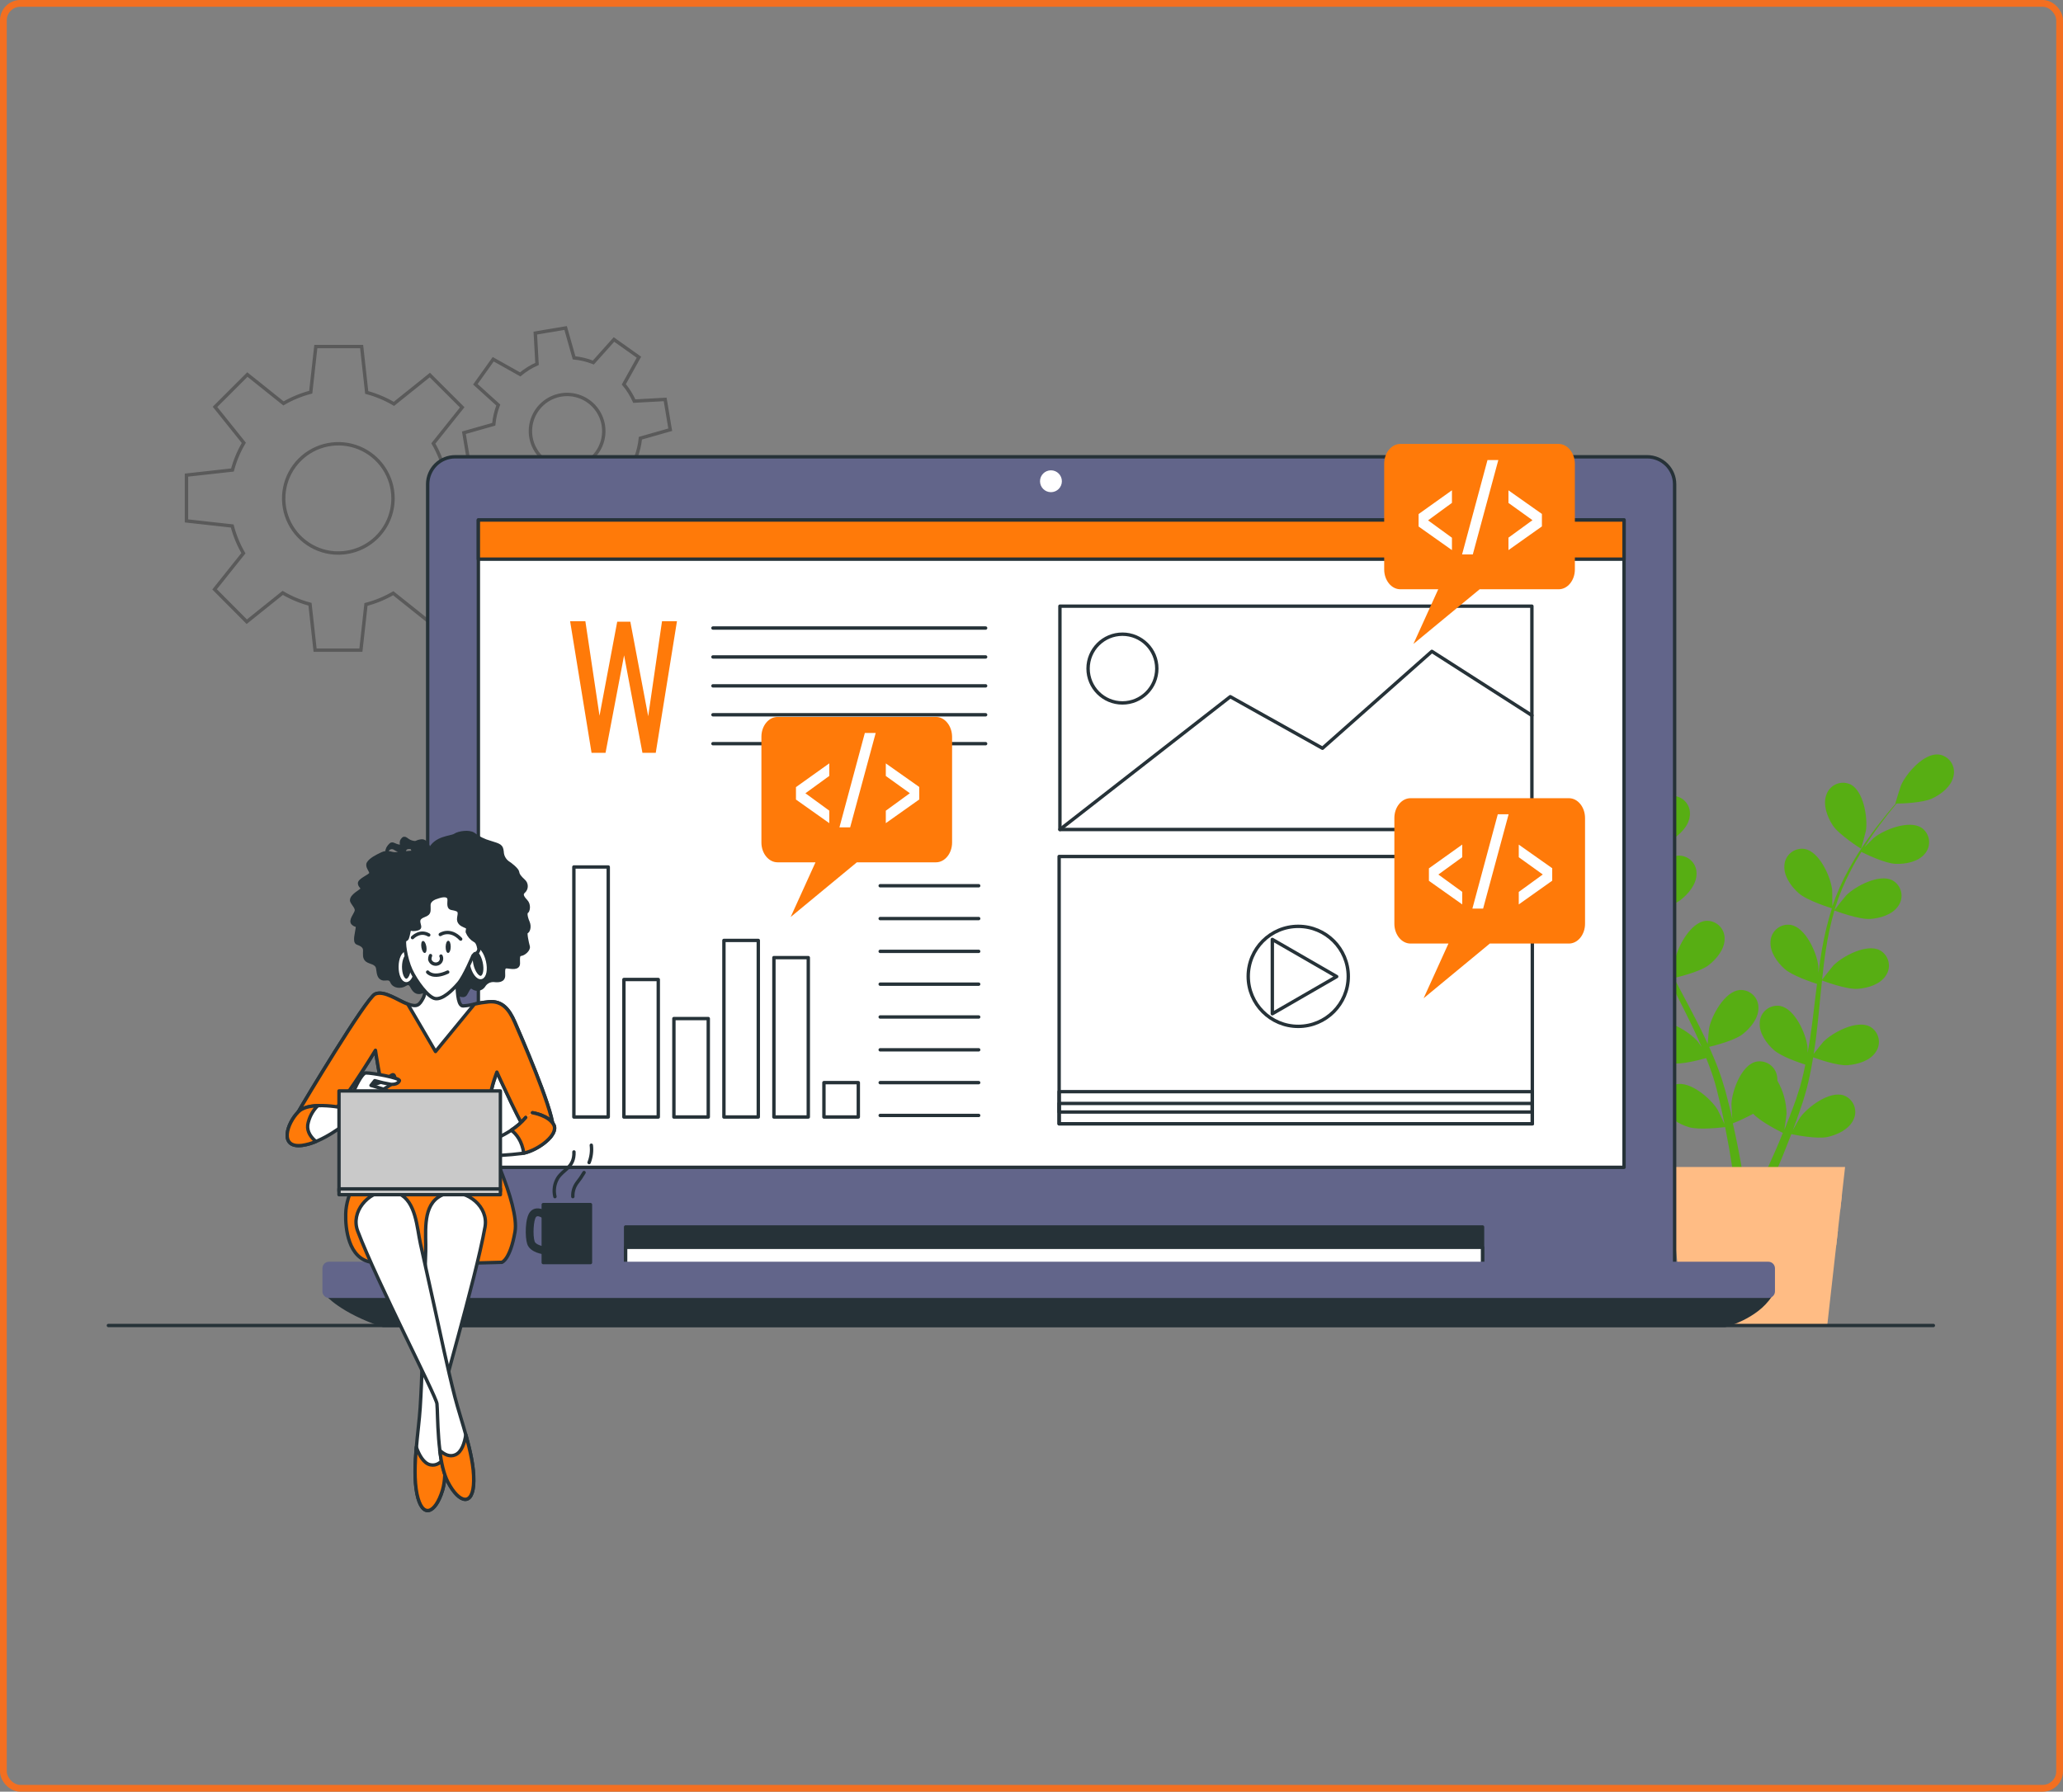 <svg xmlns="http://www.w3.org/2000/svg" width="609" height="529" viewBox="0 0 609 529" fill="none"><rect x="0" y="0" width="609" height="529" fill="#808080" stroke="none"/><rect x="1" y="1" width="607" height="527" rx="5" stroke="#F36F21" stroke-width="2"></rect><path d="M471.419 248.908C474.569 250.286 482.254 250.116 482.254 250.116C482.254 250.116 480.597 245.07 480.45 244.76C478.763 241.223 473.408 235.38 469.058 235.968C468.338 236.086 467.651 236.355 467.041 236.756C466.432 237.157 465.913 237.682 465.52 238.296C465.126 238.911 464.867 239.602 464.758 240.323C464.649 241.045 464.693 241.781 464.887 242.485C465.63 245.495 468.725 247.74 471.419 248.908Z" fill="#263238"></path><path d="M474.073 271.275C477.339 271.747 484.219 269.727 484.769 269.595C485.902 273.532 487.296 277.39 488.94 281.142C489.884 283.332 490.906 285.507 491.959 287.674C491.332 286.761 490.767 285.941 490.674 285.832C488.104 282.868 481.387 278.65 477.362 280.361C476.697 280.662 476.103 281.1 475.618 281.647C475.134 282.194 474.77 282.836 474.551 283.533C474.332 284.23 474.262 284.965 474.347 285.691C474.431 286.416 474.667 287.116 475.041 287.744C476.534 290.468 480.11 291.807 483.012 292.233C485.914 292.658 491.85 291.079 493.406 290.638C493.816 291.466 494.218 292.294 494.636 293.123C496.633 297.093 498.638 301.04 500.479 304.971C501.137 306.364 501.726 307.75 502.321 309.135C501.764 308.322 501.284 307.641 501.207 307.541C498.638 304.577 491.92 300.351 487.895 302.069C487.23 302.371 486.636 302.809 486.151 303.356C485.667 303.902 485.303 304.545 485.084 305.242C484.865 305.939 484.795 306.674 484.88 307.399C484.964 308.125 485.201 308.824 485.574 309.452C487.067 312.169 490.643 313.516 493.545 313.941C496.447 314.367 501.811 312.935 503.66 312.393C504.225 313.833 504.798 315.272 505.286 316.689C505.595 317.671 505.959 318.592 506.214 319.591C506.47 320.589 506.764 321.549 506.988 322.509C507.445 324.389 507.917 326.324 508.312 328.158C508.598 329.443 508.838 330.666 509.086 331.896C508.451 330.511 507.158 327.818 507.019 327.609C504.937 324.289 498.947 319.095 494.691 320.179C493.987 320.378 493.333 320.724 492.773 321.193C492.212 321.663 491.757 322.245 491.437 322.903C491.117 323.56 490.939 324.278 490.916 325.009C490.892 325.74 491.023 326.468 491.301 327.144C492.361 330.062 495.697 331.927 498.498 332.786C501.594 333.73 508.405 332.864 509.264 332.786C509.666 334.822 510.038 336.811 510.378 338.699C511.106 342.847 511.663 346.57 512.081 349.72H514.96C514.457 346.461 513.799 342.576 512.932 338.219C512.53 336.145 512.05 333.939 511.539 331.672C513.596 330.852 515.601 329.909 517.545 328.847C519.797 331.285 525.555 334.133 526.298 334.497C525.524 336.424 524.75 338.289 523.976 340.038C522.382 343.706 520.88 346.957 519.534 349.72H522.629C523.782 347.173 525.044 344.302 526.36 341.052C527.133 339.101 527.985 336.996 528.805 334.86C529.633 335.031 536.39 336.408 539.54 335.688C542.395 335.046 545.862 333.429 547.139 330.604C547.463 329.95 547.646 329.235 547.675 328.506C547.704 327.776 547.579 327.049 547.308 326.372C547.037 325.694 546.626 325.081 546.102 324.573C545.579 324.064 544.954 323.672 544.268 323.422C540.104 322.021 533.751 326.75 531.421 329.907C531.289 330.093 530.02 332.283 529.246 333.676C529.579 332.786 529.912 331.927 530.237 331.006C530.903 329.195 531.514 327.369 532.172 325.411C532.466 324.451 532.752 323.476 533.046 322.501C533.34 321.526 533.565 320.481 533.82 319.459C534.385 317.083 534.842 314.645 535.252 312.177C536.8 312.757 542.504 314.731 545.437 314.498C548.37 314.266 552.031 313.221 553.718 310.629C554.137 310.031 554.425 309.353 554.565 308.636C554.704 307.92 554.692 307.183 554.527 306.472C554.363 305.761 554.051 305.092 553.612 304.51C553.172 303.927 552.615 303.444 551.977 303.091C548.068 301.079 541.072 304.793 538.293 307.556C538.115 307.734 536.351 309.94 535.399 311.17C535.631 309.692 535.871 308.206 536.057 306.697C536.599 302.348 537.009 297.921 537.442 293.54C537.574 292.186 537.721 290.839 537.86 289.493C538.425 289.71 545.104 292.194 548.393 291.962C551.319 291.76 554.979 290.685 556.674 288.092C557.093 287.495 557.381 286.816 557.52 286.1C557.659 285.384 557.645 284.647 557.48 283.937C557.315 283.226 557.002 282.559 556.562 281.977C556.122 281.396 555.564 280.913 554.925 280.562C551.056 278.55 544.028 282.257 541.25 285.027C541.041 285.236 538.495 288.417 537.883 289.261C538.201 286.289 538.541 283.34 538.99 280.438C539.585 276.518 540.43 272.641 541.521 268.829C541.784 268.93 548.749 271.561 552.116 271.321C555.041 271.12 558.702 270.044 560.397 267.451C560.815 266.854 561.103 266.176 561.242 265.46C561.381 264.744 561.368 264.006 561.203 263.296C561.038 262.586 560.725 261.918 560.285 261.336C559.844 260.755 559.287 260.273 558.648 259.921C554.778 257.909 547.751 261.616 544.972 264.387C544.748 264.603 542.016 268.024 541.567 268.682C541.629 268.465 541.668 268.225 541.737 268.009C542.941 264.221 544.48 260.549 546.335 257.034C547.333 255.076 548.401 253.265 549.469 251.524C550.723 252.151 556.434 254.929 559.53 255.053C562.455 255.169 566.217 254.504 568.183 252.112C568.665 251.564 569.026 250.921 569.243 250.224C569.461 249.527 569.529 248.793 569.443 248.068C569.358 247.343 569.121 246.644 568.748 246.017C568.374 245.39 567.873 244.848 567.277 244.427C563.616 241.997 556.249 244.915 553.184 247.36C553.021 247.492 551.473 249.032 550.359 250.17C550.862 249.396 551.357 248.622 551.853 247.848C553.687 245.077 555.537 242.655 557.201 240.527C558.152 239.327 559.035 238.251 559.878 237.261C561.426 237.261 567.618 237.044 570.349 235.767C573.081 234.49 576.03 232.199 576.672 229.173C576.849 228.465 576.874 227.728 576.746 227.009C576.618 226.291 576.34 225.607 575.931 225.003C575.521 224.4 574.989 223.889 574.368 223.504C573.748 223.12 573.054 222.871 572.331 222.773C567.958 222.301 562.773 228.283 561.178 231.866C561.039 232.176 559.437 237.284 559.522 237.284H559.615C558.787 238.22 557.912 239.234 556.976 240.38C555.266 242.477 553.354 244.868 551.45 247.6C549.395 250.48 547.506 253.475 545.793 256.57C543.84 260.089 542.203 263.775 540.902 267.583C540.902 267.629 540.902 267.676 540.902 267.722C540.902 266.438 540.902 262.839 540.832 262.56C540.329 258.691 537.071 251.454 532.752 250.657C532.031 250.543 531.295 250.583 530.59 250.773C529.885 250.963 529.229 251.299 528.663 251.76C528.097 252.22 527.634 252.795 527.305 253.447C526.977 254.098 526.789 254.812 526.754 255.541C526.499 258.636 528.743 261.732 530.926 263.675C533.387 265.88 540.213 268.009 540.778 268.179C539.546 272.087 538.579 276.074 537.883 280.113C537.465 282.435 537.109 284.842 536.8 287.233C536.8 286.119 536.8 285.12 536.738 284.981C536.235 281.111 532.977 273.875 528.658 273.078C527.937 272.964 527.201 273.003 526.496 273.193C525.791 273.383 525.135 273.719 524.569 274.18C524.003 274.641 523.54 275.216 523.211 275.867C522.883 276.519 522.695 277.232 522.66 277.961C522.405 281.057 524.649 284.153 526.832 286.095C529.014 288.038 534.842 290.011 536.382 290.507C536.274 291.42 536.15 292.341 536.041 293.254C535.515 297.666 535.004 302.069 534.377 306.364C534.153 307.912 533.882 309.367 533.603 310.853C533.603 309.863 533.604 309.034 533.549 308.911C533.046 305.041 529.788 297.797 525.47 297C524.748 296.887 524.011 296.928 523.307 297.118C522.602 297.309 521.945 297.646 521.38 298.108C520.814 298.569 520.352 299.145 520.023 299.796C519.694 300.448 519.506 301.162 519.472 301.891C519.224 304.987 521.461 308.083 523.651 310.025C525.841 311.968 531.096 313.748 532.938 314.336C532.621 315.884 532.296 317.37 531.916 318.825C531.638 319.808 531.437 320.775 531.096 321.75C530.755 322.725 530.477 323.685 530.167 324.637C529.509 326.456 528.836 328.328 528.147 330.054C527.683 331.277 527.211 332.43 526.739 333.599C526.979 332.051 527.381 329.133 527.389 328.878C527.342 325.429 526.409 322.049 524.68 319.065C524.696 318.679 524.672 318.292 524.61 317.911C524.519 317.188 524.277 316.491 523.899 315.867C523.521 315.243 523.016 314.706 522.417 314.29C521.817 313.874 521.137 313.588 520.421 313.452C519.704 313.316 518.967 313.333 518.257 313.5C514.008 314.63 511.291 322.083 511.121 325.999C511.121 326.231 511.253 328.754 511.376 330.341C511.167 329.42 510.966 328.522 510.734 327.57C510.293 325.697 509.79 323.832 509.264 321.827C508.969 320.878 508.675 319.911 508.381 318.925C508.11 317.95 507.7 316.952 507.36 315.961C506.516 313.639 505.556 311.379 504.535 309.096C506.176 308.702 511.988 307.223 514.325 305.428C516.662 303.632 519.116 300.73 519.092 297.627C519.112 296.898 518.978 296.173 518.699 295.499C518.42 294.825 518.003 294.218 517.473 293.717C516.944 293.215 516.315 292.83 515.627 292.588C514.939 292.346 514.208 292.251 513.481 292.31C509.116 292.782 505.324 299.74 504.527 303.578C504.481 303.818 504.225 306.635 504.109 308.222C503.49 306.852 502.871 305.49 502.19 304.128C500.24 300.196 498.142 296.28 496.068 292.364C495.433 291.165 494.814 289.957 494.187 288.758C494.776 288.626 501.726 287.009 504.341 285.004C506.663 283.224 509.124 280.306 509.109 277.203C509.129 276.473 508.995 275.748 508.715 275.073C508.436 274.399 508.017 273.791 507.487 273.29C506.957 272.788 506.327 272.404 505.638 272.162C504.949 271.92 504.218 271.826 503.49 271.886C499.125 272.358 495.333 279.316 494.544 283.154C494.482 283.441 494.118 287.504 494.071 288.572C492.702 285.925 491.355 283.27 490.132 280.6C488.466 277.008 487.034 273.311 485.845 269.533C486.115 269.471 493.375 267.823 496.053 265.764C498.374 263.984 500.843 261.067 500.82 257.963C500.841 257.234 500.708 256.508 500.429 255.834C500.151 255.16 499.733 254.552 499.203 254.05C498.674 253.548 498.044 253.164 497.356 252.922C496.668 252.68 495.936 252.586 495.209 252.646C490.844 253.118 487.052 260.076 486.262 263.915C486.201 264.216 485.806 268.558 485.79 269.379C485.728 269.162 485.628 268.937 485.566 268.721C484.479 264.897 483.735 260.983 483.345 257.027C483.097 254.852 482.989 252.747 482.927 250.704C484.304 250.541 490.62 249.698 493.236 248.111C495.851 246.525 498.514 243.971 498.831 240.883C498.93 240.16 498.876 239.425 498.673 238.725C498.469 238.025 498.121 237.375 497.65 236.818C497.18 236.261 496.597 235.81 495.94 235.493C495.284 235.176 494.568 235 493.839 234.978C489.443 234.978 484.916 241.471 483.701 245.201C483.639 245.402 483.198 247.523 482.927 249.071C482.927 248.142 482.88 247.19 482.927 246.308C482.927 242.988 483.144 239.946 483.353 237.253C483.476 235.705 483.631 234.343 483.778 233.05C485.055 232.176 490.132 228.593 491.695 226.031C493.259 223.469 494.466 219.917 493.328 217.038C493.084 216.35 492.697 215.722 492.193 215.193C491.69 214.665 491.08 214.248 490.405 213.971C489.73 213.694 489.004 213.561 488.274 213.583C487.544 213.605 486.827 213.78 486.17 214.097C482.3 216.109 481.247 223.965 481.89 227.834C481.944 228.167 483.438 233.298 483.484 233.252L483.562 233.198C483.391 234.436 483.221 235.767 483.066 237.222C482.795 239.915 482.524 242.964 482.447 246.3C482.317 249.89 482.402 253.485 482.702 257.065C482.972 261.076 483.599 265.054 484.575 268.953C484.575 268.999 484.575 269.046 484.575 269.092C483.887 268.001 481.851 265.037 481.673 264.82C479.104 261.856 472.386 257.63 468.362 259.348C467.697 259.651 467.104 260.09 466.62 260.636C466.136 261.183 465.773 261.826 465.554 262.522C465.335 263.219 465.265 263.953 465.349 264.679C465.432 265.404 465.668 266.103 466.04 266.732C467.595 269.479 471.171 270.818 474.073 271.275Z" fill="#57AE13"></path><path d="M549.383 250.603C549.453 250.65 550.792 245.48 550.838 245.186C551.372 241.316 550.134 233.476 546.195 231.565C545.53 231.266 544.809 231.111 544.08 231.109C543.35 231.108 542.629 231.26 541.963 231.555C541.296 231.851 540.699 232.284 540.211 232.825C539.723 233.367 539.354 234.005 539.129 234.699C538.069 237.617 539.407 241.184 541.002 243.646C542.859 246.509 549.383 250.603 549.383 250.603Z" fill="#57AE13"></path><path d="M539.4 391.357H497.26L491.997 344.558H544.67L539.4 391.357Z" fill="#FFBC84"></path><path d="M492.965 353.125L493.476 357.66H543.193L543.703 353.125H492.965Z" fill="#FFBC84"></path><path d="M542.07 367.636L542.581 363.101H494.087L494.598 367.636H542.07Z" fill="#FFBC84"></path><g opacity="0.3"><path d="M144.737 154.01V140.481L131.232 138.98C130.501 136.159 129.389 133.452 127.927 130.931L136.441 120.274L126.89 110.732L116.28 119.245C113.768 117.767 111.069 116.634 108.254 115.878L106.753 102.319H93.232L91.731 115.793C88.911 116.53 86.204 117.645 83.682 119.106L73.025 110.592L63.467 120.135L71.98 130.753C70.5 133.26 69.37 135.958 68.621 138.771L55.047 140.28V153.801L68.552 155.302C69.283 158.12 70.395 160.825 71.856 163.343L63.343 174.008L72.847 183.566L83.458 175.053C85.98 176.528 88.69 177.655 91.514 178.404L93.016 191.963H106.536L108.038 178.466C110.858 177.732 113.566 176.617 116.086 175.153L126.743 183.666L136.309 174.155L127.796 163.544C129.275 161.034 130.405 158.334 131.155 155.519L144.737 154.01ZM99.888 163.297C96.696 163.298 93.576 162.353 90.921 160.581C88.266 158.809 86.197 156.289 84.975 153.341C83.752 150.392 83.431 147.148 84.053 144.017C84.675 140.886 86.211 138.01 88.468 135.753C90.724 133.495 93.599 131.958 96.73 131.335C99.86 130.711 103.105 131.03 106.054 132.252C109.003 133.473 111.523 135.541 113.297 138.195C115.07 140.848 116.017 143.969 116.017 147.16C116.013 151.436 114.312 155.535 111.288 158.558C108.264 161.58 104.164 163.279 99.888 163.281V163.297Z" stroke="black" stroke-miterlimit="10"></path><path d="M197.851 126.876L196.358 117.929L187.249 118.432C186.446 116.646 185.405 114.977 184.153 113.471L188.618 105.469L181.243 100.237L175.16 107.032C173.335 106.317 171.421 105.854 169.471 105.655L166.972 96.84L158.025 98.341L158.528 107.442C156.742 108.244 155.073 109.286 153.567 110.538L145.596 106.073L140.325 113.456L147.09 119.585C146.39 121.41 145.943 123.321 145.758 125.266L136.943 127.766L138.445 136.712L147.546 136.217C148.348 138.001 149.39 139.667 150.642 141.17L146.184 149.172L153.567 154.443L159.658 147.648C161.483 148.346 163.394 148.796 165.339 148.987L167.838 157.794L176.785 156.3L176.29 147.191C178.074 146.389 179.74 145.348 181.243 144.095L189.245 148.561L194.516 141.17L187.705 135.064C188.402 133.238 188.852 131.328 189.044 129.383L197.851 126.876ZM169.216 137.981C167.102 138.338 164.93 138.06 162.974 137.181C161.019 136.303 159.368 134.864 158.23 133.047C157.093 131.23 156.519 129.117 156.583 126.974C156.648 124.831 157.346 122.755 158.59 121.01C159.834 119.264 161.568 117.926 163.572 117.166C165.577 116.406 167.762 116.258 169.851 116.74C171.939 117.222 173.838 118.313 175.307 119.875C176.775 121.437 177.748 123.399 178.101 125.514C178.334 126.918 178.289 128.354 177.968 129.741C177.646 131.127 177.054 132.437 176.226 133.595C175.398 134.753 174.35 135.736 173.142 136.489C171.934 137.241 170.589 137.749 169.185 137.981H169.216Z" stroke="black" stroke-miterlimit="10"></path></g><path d="M134.382 134.87H486.263C488.407 134.872 490.463 135.725 491.979 137.241C493.495 138.758 494.348 140.813 494.35 142.958V373.773H126.248V142.958C126.249 141.892 126.46 140.837 126.87 139.853C127.28 138.869 127.88 137.976 128.635 137.225C129.391 136.473 130.288 135.879 131.274 135.475C132.26 135.07 133.316 134.865 134.382 134.87Z" fill="#62658A" stroke="#263238" stroke-linecap="round" stroke-linejoin="round"></path><path d="M437.644 362.273H184.687V374.733H437.644V362.273Z" fill="#263238" stroke="#263238" stroke-linecap="round" stroke-linejoin="round"></path><path d="M437.644 368.271H184.687V374.733H437.644V368.271Z" fill="white" stroke="#263238" stroke-linecap="round" stroke-linejoin="round"></path><path d="M96.522 382.124C96.522 382.124 100.677 387.201 113.138 391.357H509.186C509.186 391.357 518.419 389.035 522.575 382.58L96.522 382.124Z" fill="#263238" stroke="#263238" stroke-linecap="round" stroke-linejoin="round"></path><path d="M522.01 373.03H97.141C96.333 373.03 95.678 373.685 95.678 374.493V381.273C95.678 382.08 96.333 382.735 97.141 382.735H522.01C522.818 382.735 523.473 382.08 523.473 381.273V374.493C523.473 373.685 522.818 373.03 522.01 373.03Z" fill="#62658A" stroke="#62658A" stroke-linecap="round" stroke-linejoin="round"></path><path d="M310.241 145.318C312.023 145.318 313.468 143.873 313.468 142.091C313.468 140.309 312.023 138.864 310.241 138.864C308.459 138.864 307.014 140.309 307.014 142.091C307.014 143.873 308.459 145.318 310.241 145.318Z" fill="white"></path><path d="M479.421 153.53H141.216V344.658H479.421V153.53Z" fill="white" stroke="#263238" stroke-linecap="round" stroke-linejoin="round"></path><path d="M479.421 153.53H141.216V165.1H479.421V153.53Z" fill="#FF7A09" stroke="#263238" stroke-linecap="round" stroke-linejoin="round"></path><path d="M32 391.357H570.729" stroke="#263238" stroke-linecap="round" stroke-linejoin="round"></path><path d="M452.342 252.886H312.656V331.811H452.342V252.886Z" stroke="#263238" stroke-linecap="round" stroke-linejoin="round"></path><path d="M452.342 322.323H312.656V331.811H452.342V322.323Z" stroke="#263238" stroke-linecap="round" stroke-linejoin="round"></path><path d="M452.342 325.798H312.656V328.336H452.342V325.798Z" stroke="#263238" stroke-linecap="round" stroke-linejoin="round"></path><path d="M383.246 303.044C391.401 303.044 398.012 296.433 398.012 288.278C398.012 280.122 391.401 273.511 383.246 273.511C375.091 273.511 368.479 280.122 368.479 288.278C368.479 296.433 375.091 303.044 383.246 303.044Z" stroke="#263238" stroke-linecap="round" stroke-linejoin="round"></path><path d="M394.592 288.34L375.592 277.373V299.314L394.592 288.34Z" stroke="#263238" stroke-linecap="round" stroke-linejoin="round"></path><path d="M452.218 178.976H312.889V244.915H452.218V178.976Z" stroke="#263238" stroke-linecap="round" stroke-linejoin="round"></path><path d="M312.889 244.915L363.178 205.7L390.397 220.923L422.693 192.319L452.218 211.233" stroke="#263238" stroke-linecap="round" stroke-linejoin="round"></path><path d="M331.346 207.542C336.95 207.542 341.493 202.999 341.493 197.395C341.493 191.792 336.95 187.249 331.346 187.249C325.743 187.249 321.2 191.792 321.2 197.395C321.2 202.999 325.743 207.542 331.346 207.542Z" stroke="#263238" stroke-linecap="round" stroke-linejoin="round"></path><path d="M179.556 255.982H169.41V329.799H179.556V255.982Z" stroke="#263238" stroke-linecap="round" stroke-linejoin="round"></path><path d="M194.323 289.206H184.177V329.806H194.323V289.206Z" stroke="#263238" stroke-linecap="round" stroke-linejoin="round"></path><path d="M209.082 300.738H198.936V329.806H209.082V300.738Z" stroke="#263238" stroke-linecap="round" stroke-linejoin="round"></path><path d="M223.848 277.667H213.702V329.799H223.848V277.667Z" stroke="#263238" stroke-linecap="round" stroke-linejoin="round"></path><path d="M238.607 282.744H228.461V329.799H238.607V282.744Z" stroke="#263238" stroke-linecap="round" stroke-linejoin="round"></path><path d="M253.374 319.653H243.228V329.799H253.374V319.653Z" stroke="#263238" stroke-linecap="round" stroke-linejoin="round"></path><path d="M259.836 261.523H288.905" stroke="#263238" stroke-linecap="round" stroke-linejoin="round"></path><path d="M259.836 271.213H288.905" stroke="#263238" stroke-linecap="round" stroke-linejoin="round"></path><path d="M259.836 280.894H288.905" stroke="#263238" stroke-linecap="round" stroke-linejoin="round"></path><path d="M259.836 290.584H288.905" stroke="#263238" stroke-linecap="round" stroke-linejoin="round"></path><path d="M259.836 300.273H288.905" stroke="#263238" stroke-linecap="round" stroke-linejoin="round"></path><path d="M259.836 309.963H288.905" stroke="#263238" stroke-linecap="round" stroke-linejoin="round"></path><path d="M259.836 319.653H288.905" stroke="#263238" stroke-linecap="round" stroke-linejoin="round"></path><path d="M259.836 329.342H288.905" stroke="#263238" stroke-linecap="round" stroke-linejoin="round"></path><path d="M174.627 222.269L168.296 183.411H172.8L176.979 211.334L182.203 183.558H186.073L191.351 211.481L195.43 183.411H199.841L193.58 222.269H189.648L184.231 193.487L178.759 222.269H174.627Z" fill="#FF7A09"></path><path d="M210.467 185.431H290.955" stroke="#263238" stroke-linecap="round" stroke-linejoin="round"></path><path d="M210.467 193.967H290.955" stroke="#263238" stroke-linecap="round" stroke-linejoin="round"></path><path d="M210.467 202.503H290.955" stroke="#263238" stroke-linecap="round" stroke-linejoin="round"></path><path d="M210.467 211.04H290.955" stroke="#263238" stroke-linecap="round" stroke-linejoin="round"></path><path d="M210.467 219.576H290.955" stroke="#263238" stroke-linecap="round" stroke-linejoin="round"></path><path d="M463.154 235.674H416.378C413.762 235.674 411.618 238.305 411.618 241.525V272.745C411.618 275.957 413.762 278.588 416.378 278.588H427.584L420.255 294.74L439.797 278.588H463.154C465.77 278.588 467.906 275.957 467.906 272.745V241.532C467.906 238.313 465.77 235.674 463.154 235.674Z" fill="#FF7A09"></path><path d="M431.655 267.033L421.818 260.068V256.384L431.655 249.365V253.087L424.605 258.21L431.655 263.334V267.033Z" fill="white"></path><path d="M434.65 268.271L442.15 240.41H445.346L437.816 268.271H434.65Z" fill="white"></path><path d="M448.341 267.033V263.349L455.43 258.195L448.341 253.103V249.38L458.216 256.345V260.029L448.341 267.033Z" fill="white"></path><path d="M460.104 131.078H413.375C410.759 131.078 408.615 133.709 408.615 136.921V168.133C408.615 171.353 410.759 173.984 413.375 173.984H424.574L417.244 190.128L436.794 173.984H460.143C462.759 173.984 464.903 171.353 464.903 168.133V136.921C464.864 133.709 462.72 131.078 460.104 131.078Z" fill="#FF7A09"></path><path d="M428.614 162.422L418.77 155.457V151.78L428.614 144.761V148.476L421.563 153.638L428.614 158.769V162.422Z" fill="white"></path><path d="M431.608 163.699L439.108 135.838H442.304L434.774 163.699H431.608Z" fill="white"></path><path d="M445.299 162.422V158.746L452.388 153.584L445.299 148.491V144.776L455.174 151.742V155.426L445.299 162.422Z" fill="white"></path><path d="M276.305 211.682H229.529C226.913 211.682 224.77 214.313 224.77 217.525V248.753C224.77 251.973 226.913 254.604 229.529 254.604H240.736L233.407 270.748L252.948 254.604H276.305C278.921 254.604 281.057 251.973 281.057 248.753V217.541C281.034 214.329 278.921 211.682 276.305 211.682Z" fill="#FF7A09"></path><path d="M244.806 243.042L234.97 236.076V232.4L244.806 225.381V229.095L237.756 234.219L244.806 239.35V243.042Z" fill="white"></path><path d="M247.802 244.28L255.301 216.418H258.505L250.967 244.28H247.802Z" fill="white"></path><path d="M261.492 243.041V239.365L268.581 234.203L261.492 229.111V225.396L271.367 232.361V236.045L261.492 243.041Z" fill="white"></path><path d="M161.029 370.399H160.92C160.471 370.36 156.509 369.927 155.634 367.303C154.961 365.268 154.946 359.564 156.524 357.761C157.972 356.112 160.201 356.909 161.168 357.559C161.425 357.73 161.603 357.995 161.664 358.297C161.725 358.599 161.663 358.913 161.493 359.169C161.323 359.426 161.057 359.604 160.755 359.665C160.454 359.726 160.14 359.665 159.883 359.494C159.883 359.494 158.715 358.774 158.266 359.285C157.492 360.152 157.236 364.78 157.832 366.568C158.119 367.419 159.968 367.976 161.129 368.116C161.437 368.13 161.727 368.266 161.934 368.494C162.142 368.722 162.25 369.023 162.236 369.331C162.222 369.639 162.086 369.928 161.858 370.136C161.63 370.343 161.329 370.452 161.021 370.437L161.029 370.399Z" fill="#263238"></path><path d="M174.302 355.671H160.371V372.783H174.302V355.671Z" fill="#263238" stroke="#263238" stroke-linecap="round" stroke-linejoin="round"></path><path d="M163.815 353.311C163.362 351.454 163.66 349.493 164.643 347.854C166.292 345.208 169.596 344.712 169.434 340.115" stroke="#263238" stroke-linecap="round" stroke-linejoin="round"></path><path d="M172.413 346.198C171.776 347.296 171.056 348.343 170.261 349.333C169.444 350.49 169.036 351.887 169.1 353.303" stroke="#263238" stroke-linecap="round" stroke-linejoin="round"></path><path d="M173.899 343.25C174.541 341.623 174.768 339.862 174.557 338.126" stroke="#263238" stroke-linecap="round" stroke-linejoin="round"></path><path d="M126.806 251.059C126.806 251.059 126.125 248.095 124.384 248.304C122.642 248.513 123.199 249.078 121.543 248.645C119.887 248.211 119.554 246.803 118.742 248.026C117.929 249.249 119.461 250.022 117.968 249.875C116.474 249.728 115.917 248.838 115.344 249.388C115.011 249.695 114.729 250.053 114.508 250.448L114.268 251.121C114.364 250.913 114.505 250.728 114.681 250.58C114.857 250.433 115.064 250.326 115.286 250.268C115.508 250.211 115.741 250.203 115.966 250.246C116.192 250.289 116.405 250.382 116.59 250.518C118.138 251.454 119.291 251.64 119.516 250.812C119.74 249.984 121.667 250.038 121.721 250.541C121.834 250.937 122.045 251.299 122.333 251.594C122.333 251.594 118.045 251.95 116.784 252.097C115.522 252.244 114.593 251.237 112.775 252.097C110.956 252.956 109.447 253.776 108.774 254.821C108.1 255.866 109.694 257.143 109.47 257.916C109.246 258.69 106.003 259.782 106.142 260.881C106.281 261.98 107.736 262.134 106.251 263.117C104.765 264.1 103.457 265.215 103.882 266.128C104.308 267.041 105.43 268.024 105.19 269.015C104.95 270.005 103.286 271.808 104.192 272.66C105.097 273.511 105.647 272.807 105.484 274.107C105.322 275.407 104.517 278.069 105.484 278.433C106.452 278.797 107.675 279.292 107.667 280.577C107.659 281.862 107.458 282.845 108.348 283.541C109.238 284.238 111.304 284.145 111.529 286.041C111.753 287.937 111.993 288.548 112.844 288.928C113.696 289.307 115.019 288.347 115.677 289.872C116.335 291.396 118.262 291.327 119.167 290.893C120.073 290.46 120.793 289.74 121.636 291.396C122.48 293.053 123.463 293.262 124.685 292.797C125.908 292.333 127.711 292.588 128.454 293.463C129.197 294.337 130.939 294.128 131.813 293.378C132.688 292.627 133.307 291.118 134.089 292.302C134.87 293.486 136.766 294.546 137.44 293.502C138.113 292.457 138.554 290.808 139.622 291.636C139.863 291.809 140.136 291.932 140.425 291.998C140.713 292.065 141.012 292.074 141.305 292.024C141.597 291.974 141.876 291.867 142.127 291.709C142.377 291.551 142.594 291.345 142.764 291.102C143.067 290.58 143.507 290.15 144.036 289.86C144.565 289.569 145.164 289.429 145.767 289.454C147.075 289.624 148.669 289.585 148.638 287.991C148.607 286.397 148.476 285.282 149.776 285.445C151.076 285.608 153.05 286.018 153.019 284.416C152.988 282.814 152.872 281.869 153.793 281.753C154.714 281.637 156.184 280.345 155.913 279.432C155.642 278.518 154.923 275.221 155.403 275.167C155.882 275.113 156.509 273.751 155.844 272.226C155.178 270.702 155.07 269.44 155.488 269.224C155.906 269.007 156.362 267.196 155.263 266.043C154.164 264.89 153.715 263.984 154.605 263.233C154.831 263.031 155.01 262.782 155.131 262.503C155.252 262.225 155.311 261.924 155.305 261.621C155.3 261.318 155.228 261.019 155.097 260.746C154.966 260.473 154.777 260.231 154.543 260.037C153.46 259.046 152.887 258.311 152.794 257.522C152.702 256.732 150.573 255.061 149.884 254.666C149.387 254.297 148.979 253.821 148.691 253.273C148.403 252.725 148.242 252.119 148.22 251.501C148.012 249.759 147.679 249.643 144.684 248.722C142.891 248.234 141.211 247.401 139.738 246.269C138.515 245.456 135.513 245.812 134.321 246.602C133.129 247.391 128.571 247.159 126.806 251.059Z" fill="#263238" stroke="#263238" stroke-linecap="round" stroke-linejoin="round"></path><path d="M94.898 332.028C100.013 328.065 110.833 310.102 110.833 310.102C110.833 310.102 112.133 319.273 113.65 323.654C115.167 328.034 117.233 330.905 116.745 335.936L116.699 335.162L144.444 335.975C143.593 334.427 143.051 334.164 142.896 333.49C142.44 331.13 144.862 325.89 144.893 323.499C144.924 321.107 146.735 316.534 146.735 316.534C146.735 316.534 154.737 334.264 156.572 335.758C158.406 337.252 163.537 338.08 163.251 332.523C162.964 326.966 153.615 305.474 151.975 301.736C150.334 297.998 148.275 295.405 144.313 295.785C140.35 296.164 139.429 296.853 136.728 297C134.027 297.147 135.219 284.176 135.219 284.176C133.862 285.268 132.24 285.982 130.518 286.246C128.796 286.51 127.035 286.313 125.413 285.677C125.413 285.677 126.11 292.488 124.957 294.624C123.804 296.76 123.2 297.433 120.437 296.473C117.674 295.514 113.348 292.24 110.709 293.502C108.07 294.763 89.534 325.604 88.087 328.235C87.127 329.977 84.543 334.427 85.316 335.626L94.898 332.028Z" fill="white" stroke="#263238" stroke-linecap="round" stroke-linejoin="round"></path><path d="M116.714 335.936C116.714 335.673 116.761 335.425 116.769 335.162H116.668C116.668 335.162 116.714 335.951 116.714 335.936Z" fill="#FF7A09" stroke="#263238" stroke-linecap="round" stroke-linejoin="round"></path><path d="M110.709 293.525C108.07 294.786 89.534 325.627 88.087 328.259C87.127 330 84.543 334.45 85.316 335.65L94.898 332.028C100.013 328.065 110.833 310.102 110.833 310.102C110.833 310.102 112.133 319.273 113.65 323.654C115.089 327.802 117.016 330.619 116.745 335.178L144.39 335.99C143.539 334.442 142.997 334.179 142.842 333.506C142.386 331.145 144.808 325.906 144.839 323.514C144.87 321.123 146.681 316.549 146.681 316.549C146.681 316.549 154.683 334.28 156.518 335.773C158.352 337.267 163.483 338.095 163.196 332.538C162.91 326.982 153.561 305.49 151.92 301.752C150.28 298.014 148.221 295.421 144.259 295.8C142.841 295.931 141.435 296.159 140.048 296.481L128.563 310.466L120.383 296.489C117.674 295.529 113.348 292.263 110.709 293.525Z" fill="#FF7A09" stroke="#263238" stroke-linecap="round" stroke-linejoin="round"></path><path d="M117.024 333.8C117.024 333.8 102.389 346.453 102.056 358.364C101.94 362.497 102.729 371.73 109.795 372.705C116.861 373.68 148.159 372.705 148.159 372.705C148.159 372.705 150.597 371.97 152.028 363.704C153.46 355.439 142.788 334.295 142.788 334.295L117.024 333.8Z" fill="#FF7A09" stroke="#263238" stroke-linecap="round" stroke-linejoin="round"></path><path d="M127.797 338.838C127.797 338.838 125.127 342.151 124.701 342.313C124.275 342.476 123.811 343.768 122.921 345.703C122.031 347.638 122.279 347.808 123.331 347.32C124.384 346.833 125.429 344.658 125.429 344.658L127.448 343.366C127.448 343.366 129.468 338.273 127.797 338.838Z" fill="white" stroke="#263238" stroke-linecap="round" stroke-linejoin="round"></path><path d="M155.178 329.961C155.178 329.961 152.678 333.343 146.866 335.928C141.054 338.513 135.412 337.739 132.231 337.886C129.051 338.033 128.571 337.313 127.216 339.86C125.862 342.406 127.069 349.394 127.727 349.843C128.385 350.292 128.501 347.065 128.501 347.065C128.501 347.065 129.081 350.161 130.01 350.223C130.939 350.284 131.233 347.583 131.233 347.583C131.233 347.583 132.053 349.487 132.781 349.232C133.508 348.977 133.377 346.91 133.377 346.91C133.377 346.91 134.29 348.11 134.739 347.452C135.188 346.794 134.112 342.808 134.112 342.808C134.112 342.808 138.229 343.482 139.738 342.971C140.662 342.642 141.469 342.05 142.06 341.268C146.088 341.288 150.113 341.05 154.11 340.556C158.669 339.782 164.984 335.069 163.521 332.136C162.058 329.203 157.206 328.545 157.206 328.545" fill="white"></path><path d="M155.178 329.961C155.178 329.961 152.678 333.343 146.866 335.928C141.054 338.513 135.412 337.739 132.231 337.886C129.051 338.033 128.571 337.313 127.216 339.86C125.862 342.406 127.069 349.394 127.727 349.843C128.385 350.292 128.501 347.065 128.501 347.065C128.501 347.065 129.081 350.161 130.01 350.223C130.939 350.284 131.233 347.583 131.233 347.583C131.233 347.583 132.053 349.487 132.781 349.232C133.508 348.977 133.377 346.91 133.377 346.91C133.377 346.91 134.29 348.11 134.739 347.452C135.188 346.794 134.112 342.808 134.112 342.808C134.112 342.808 138.229 343.482 139.738 342.971C140.662 342.642 141.469 342.05 142.06 341.268C146.088 341.288 150.113 341.05 154.11 340.556C158.669 339.782 164.984 335.069 163.521 332.136C162.058 329.203 157.206 328.545 157.206 328.545" stroke="#263238" stroke-linecap="round" stroke-linejoin="round"></path><path d="M133.361 346.949C133.361 346.949 131.867 342.646 132.456 340.928" stroke="#263238" stroke-linecap="round" stroke-linejoin="round"></path><path d="M131.194 347.583C131.194 347.583 130.181 343.42 130.421 340.866" stroke="#263238" stroke-linecap="round" stroke-linejoin="round"></path><path d="M128.462 347.065C128.462 347.065 127.688 342.514 128.215 341.5" stroke="#263238" stroke-linecap="round" stroke-linejoin="round"></path><path d="M155.179 329.961C153.963 331.416 152.53 332.675 150.93 333.692C152.478 334.86 154.087 336.903 154.629 340.479C159.126 339.473 164.907 334.984 163.498 332.167C162.09 329.35 157.206 328.545 157.206 328.545" fill="#FF7A09"></path><path d="M155.179 329.961C153.963 331.416 152.53 332.675 150.93 333.692C152.478 334.86 154.087 336.903 154.629 340.479C159.126 339.473 164.907 334.984 163.498 332.167C162.09 329.35 157.206 328.545 157.206 328.545" stroke="#263238" stroke-linecap="round" stroke-linejoin="round"></path><path d="M109.502 320.481C110.652 320.197 111.774 319.809 112.853 319.32C114.579 318.546 115.771 316.797 116.297 317.462C116.823 318.128 116.444 319.335 115.446 320.187C114.203 321.062 112.894 321.838 111.53 322.508C111.53 322.508 108.387 321.889 109.502 320.481Z" fill="white" stroke="#263238" stroke-linecap="round" stroke-linejoin="round"></path><path d="M102.258 327.291C102.258 327.291 106.205 316.82 108 316.789C109.796 316.758 118.309 318.267 117.906 319.111C117.504 319.954 116.482 320.218 115.461 320.179C113.831 319.905 112.218 319.536 110.631 319.072L109.517 320.473C109.517 320.473 113.449 321.603 114.052 321.889C114.656 322.176 116.985 324.474 116.374 325.387C115.763 326.301 115.538 325.883 115.538 325.883C115.728 326.408 115.728 326.983 115.538 327.508C115.19 328.235 114.826 328.065 114.826 328.065C114.809 328.253 114.749 328.435 114.649 328.596C114.55 328.756 114.415 328.891 114.254 328.991C114.093 329.09 113.911 329.15 113.723 329.167C113.535 329.183 113.346 329.156 113.17 329.087C112.288 328.746 112.272 327.067 111.189 327.206C109.958 327.353 109.757 327.136 109.757 327.136C108.584 328.261 107.34 329.311 106.034 330.279C104.994 330.931 103.795 331.287 102.567 331.308C102.567 331.308 95.323 337.414 89.186 338.18C82.352 339.032 84.674 331.679 88.095 328.251C91.516 324.822 102.258 327.291 102.258 327.291Z" fill="white" stroke="#263238" stroke-linecap="round" stroke-linejoin="round"></path><path d="M115.554 325.89C115.554 325.89 114.254 323.746 113.402 323.344C112.221 322.967 111.009 322.693 109.78 322.524" stroke="#263238" stroke-linecap="round" stroke-linejoin="round"></path><path d="M114.818 328.073C114.818 328.073 112.813 325.14 112.187 325.101C111.56 325.062 109.509 324.729 109.509 324.729" stroke="#263238" stroke-linecap="round" stroke-linejoin="round"></path><path d="M90.842 332.144C91.214 329.984 92.254 327.995 93.814 326.455C91.492 326.548 89.317 327.013 88.087 328.259C84.666 331.687 82.344 339.039 89.178 338.188C90.588 337.982 91.964 337.592 93.272 337.027C91.91 335.905 90.602 334.249 90.842 332.144Z" fill="#FF7A09" stroke="#263238" stroke-linecap="round" stroke-linejoin="round"></path><path d="M142.966 283.951C143.5 286.273 143.097 288.339 142.076 288.595C141.054 288.85 139.754 287.132 139.251 284.81C138.748 282.489 139.119 280.422 140.149 280.167C141.178 279.911 142.432 281.63 142.966 283.951Z" stroke="white" stroke-linecap="round" stroke-linejoin="round"></path><path d="M121.791 285.43C121.791 287.674 120.94 289.485 119.934 289.477C118.928 289.469 118.146 287.635 118.169 285.391C118.193 283.146 119.021 281.335 120.058 281.335C121.095 281.335 121.815 283.185 121.791 285.43Z" stroke="white" stroke-linecap="round" stroke-linejoin="round"></path><path d="M128.935 264.921C128.935 264.921 126.613 265.47 126.613 267.242C126.613 269.015 126.853 269.626 125.491 270.176C124.129 270.725 123.402 271.174 123.61 272.435C123.819 273.697 124.384 274.076 122.651 274.37C120.917 274.664 121.049 273.511 120.685 275.183C120.321 276.854 120.252 277.358 119.617 277.466C118.982 277.574 119.764 283.092 121.289 286.381C122.813 289.671 126.381 294.562 128.525 294.848C130.669 295.135 133.424 292.526 135.343 290.305C137.069 288.301 139.623 282.164 139.623 282.164L140.172 281.583C140.172 281.583 141.14 281.583 141.395 280.244C141.395 280.244 141.21 278.178 140.165 277.714C139.167 277.137 138.39 276.244 137.959 275.175C137.882 274.703 138.4 273.975 137.696 273.627C136.992 273.279 135.808 272.969 135.467 271.901C135.127 270.833 136.295 269.177 134.91 268.604C133.524 268.032 132.789 268.481 132.588 267.382C132.387 266.283 133.006 265.06 131.953 264.58C130.901 264.1 128.935 264.921 128.935 264.921Z" fill="white" stroke="#263238" stroke-linecap="round" stroke-linejoin="round"></path><path d="M125.862 279.47C126.025 280.445 125.862 281.297 125.429 281.366C124.996 281.436 124.562 280.693 124.4 279.718C124.237 278.743 124.4 277.884 124.833 277.822C125.267 277.76 125.692 278.487 125.862 279.47Z" fill="#263238"></path><path d="M133.052 279.571C133.052 280.562 132.704 281.366 132.278 281.359C131.852 281.351 131.543 280.585 131.558 279.556C131.574 278.526 131.906 277.76 132.332 277.76C132.758 277.76 133.067 278.573 133.052 279.571Z" fill="#263238"></path><path d="M126.249 287.016C126.249 287.016 127.797 289.059 132.162 287.016" stroke="#263238" stroke-linecap="round" stroke-linejoin="round"></path><path d="M121.768 276.831C121.768 276.831 123.958 274.509 126.566 276.057" stroke="#263238" stroke-linecap="round" stroke-linejoin="round"></path><path d="M129.972 275.918C129.972 275.918 132.858 273.929 135.993 277.265" stroke="#263238" stroke-linecap="round" stroke-linejoin="round"></path><path d="M127.085 282.148C126.942 282.499 126.868 282.875 126.868 283.255C126.963 283.692 127.218 284.078 127.583 284.338C127.949 284.597 128.397 284.71 128.842 284.655C129.108 284.632 129.364 284.544 129.588 284.4C129.813 284.256 129.999 284.059 130.131 283.827C130.262 283.594 130.336 283.334 130.344 283.067C130.353 282.8 130.297 282.535 130.181 282.295" stroke="#263238" stroke-linecap="round" stroke-linejoin="round"></path><path d="M132.556 352.227C131.338 352.408 130.183 352.883 129.19 353.612C124.655 356.932 125.823 364.447 125.669 369.385C125.478 375.633 125.276 381.873 125.065 388.106C124.763 397.285 124.624 406.487 124.036 415.65C123.587 422.677 121.605 433.621 123.115 441.097C124.624 448.573 128.532 446.924 130.645 440.029C132.758 433.133 129.871 419.705 129.608 416.672C129.407 414.303 140.265 378.486 143.182 362.265C144.258 356.267 138.044 351.383 132.556 352.227Z" fill="white" stroke="#263238" stroke-linecap="round" stroke-linejoin="round"></path><path d="M127.023 432.491C125.026 432.034 123.71 429.573 122.89 427.259C122.472 432.112 122.279 437.096 123.084 441.097C124.631 448.565 128.501 446.924 130.614 440.029C131.388 437.428 131.488 433.899 131.272 430.347C130.25 431.779 128.834 432.893 127.023 432.491Z" fill="#FF7A09" stroke="#263238" stroke-linecap="round" stroke-linejoin="round"></path><path d="M114.199 351.67C115.428 351.622 116.65 351.875 117.759 352.405C122.82 354.835 123.06 362.412 124.128 367.264C125.475 373.363 126.824 379.459 128.176 385.552C130.165 394.514 131.999 403.538 134.275 412.431C136.016 419.249 139.978 429.643 139.87 437.266C139.762 444.889 135.606 443.999 132.27 437.606C128.935 431.214 129.306 417.484 128.989 414.458C128.741 412.136 111.459 378.896 105.601 363.495C103.434 357.799 108.65 351.855 114.199 351.67Z" fill="white" stroke="#263238" stroke-linecap="round" stroke-linejoin="round"></path><path d="M134.414 429.542C136.295 428.722 137.131 426.06 137.51 423.637C138.818 428.327 139.925 433.195 139.832 437.266C139.731 444.889 135.568 443.999 132.232 437.607C130.978 435.2 130.243 431.748 129.802 428.219C131.141 429.426 132.735 430.27 134.414 429.542Z" fill="#FF7A09" stroke="#263238" stroke-linecap="round" stroke-linejoin="round"></path><path d="M147.718 322.106H100.075V351.701H147.718V322.106Z" fill="#C9C9C9" stroke="#263238" stroke-linecap="round" stroke-linejoin="round"></path><path d="M147.718 351.027H100.075V352.738H147.718V351.027Z" fill="#C9C9C9" stroke="#263238" stroke-linecap="round" stroke-linejoin="round"></path></svg>